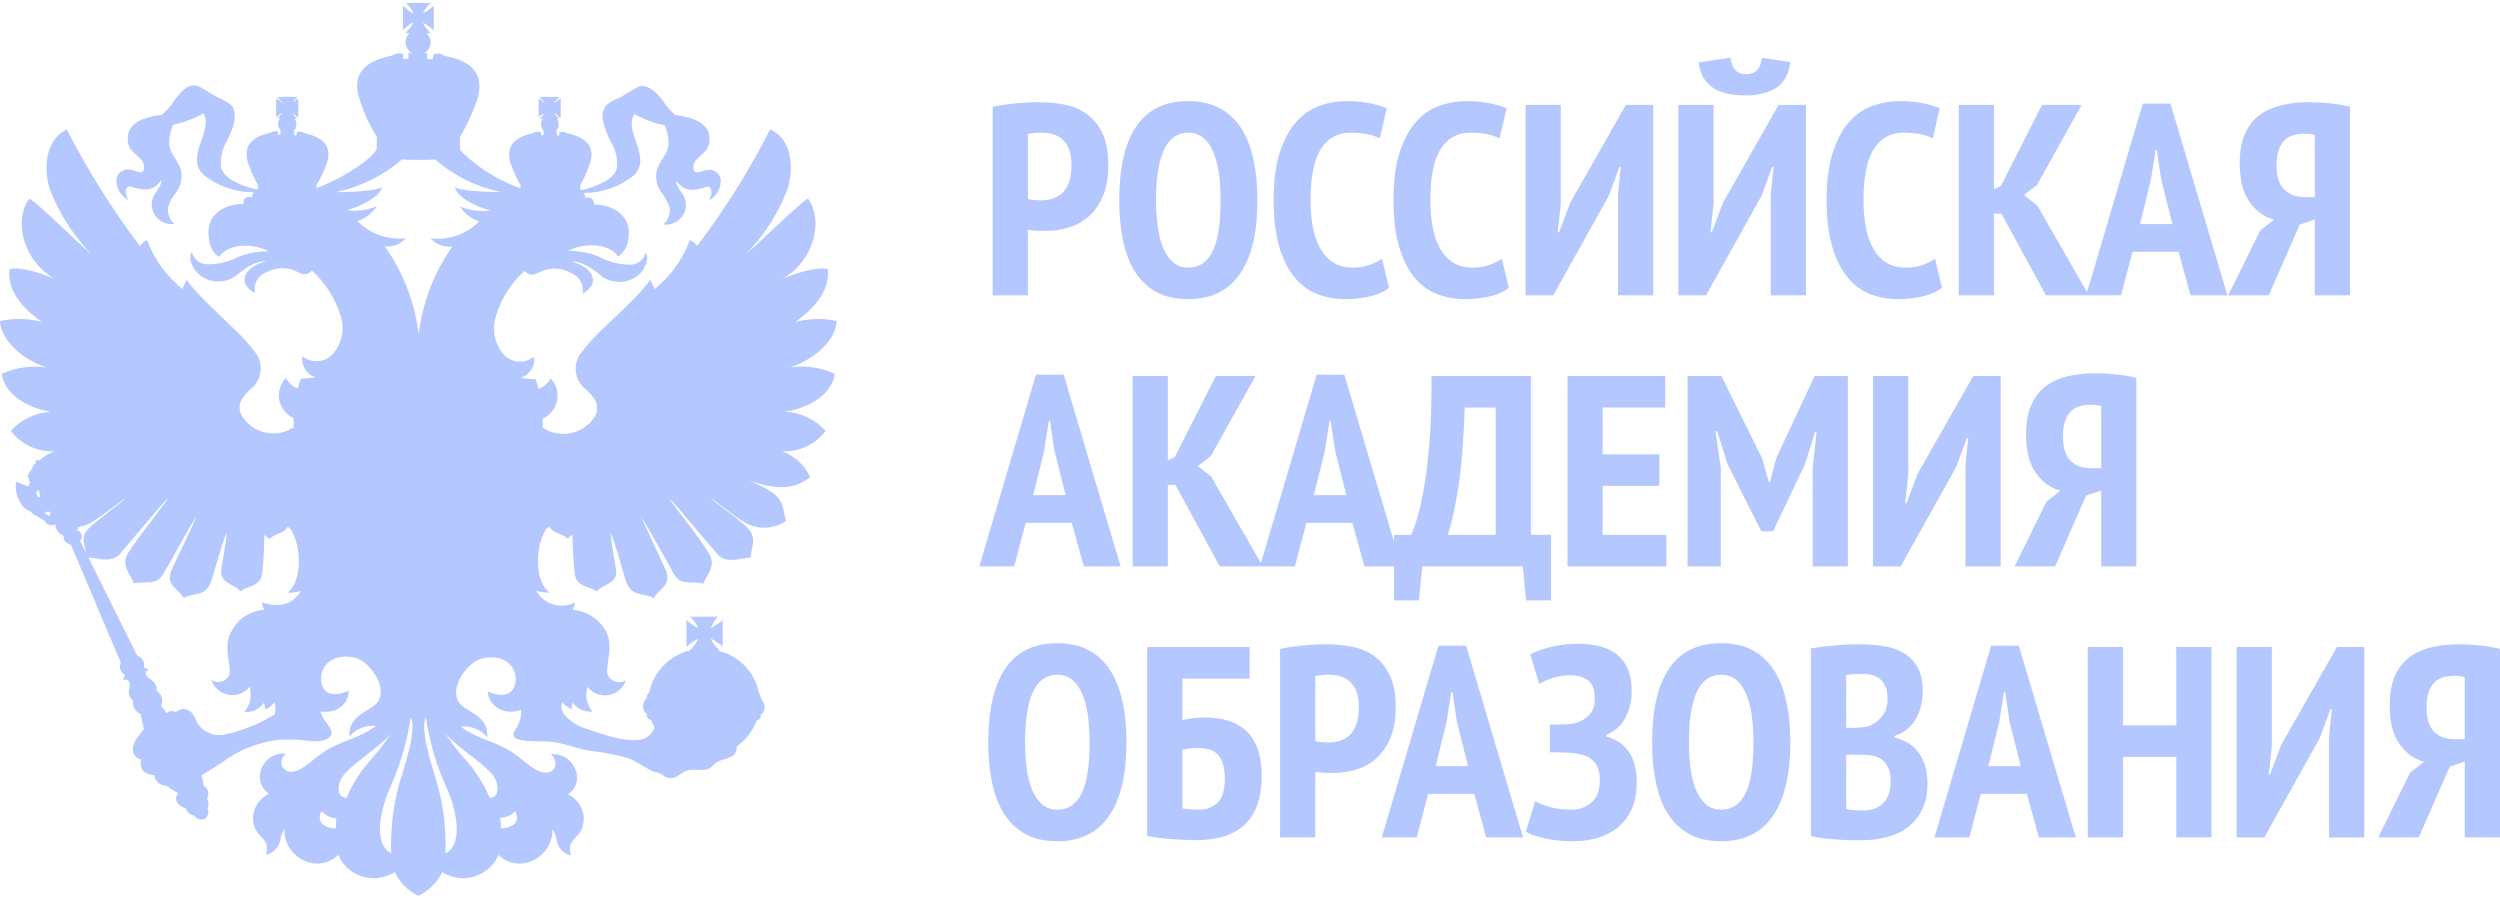 <svg width="168" height="61" viewBox="0 0 168 61" fill="none" xmlns="http://www.w3.org/2000/svg">
<path fill-rule="evenodd" clip-rule="evenodd" d="M66.71 7.179C67.16 7.081 67.655 7.005 68.193 6.95C68.731 6.896 69.269 6.868 69.807 6.868C70.382 6.868 70.948 6.92 71.505 7.023C72.062 7.127 72.559 7.331 72.997 7.636C73.435 7.941 73.792 8.37 74.067 8.925C74.342 9.479 74.48 10.201 74.48 11.091C74.48 11.895 74.364 12.578 74.133 13.138C73.901 13.699 73.592 14.156 73.204 14.509C72.816 14.863 72.369 15.119 71.862 15.277C71.355 15.435 70.833 15.515 70.295 15.515C70.245 15.515 70.163 15.515 70.051 15.515C69.938 15.515 69.819 15.512 69.694 15.505C69.569 15.499 69.447 15.49 69.328 15.478C69.209 15.466 69.125 15.454 69.075 15.441V19.847H66.71V7.179L66.71 7.179ZM56.103 25.124C55.169 24.693 54.124 24.542 53.102 24.69C54.928 24.072 56.169 22.756 56.234 21.576C55.314 21.371 54.355 21.393 53.445 21.64C54.329 20.992 55.782 19.819 55.636 18.084C54.782 17.885 53.212 18.468 52.548 18.753C54.65 17.601 55.402 14.884 54.292 13.341C53.635 13.718 50.642 16.705 50.146 17.053C51.314 15.859 52.229 14.453 52.84 12.915C53.343 11.642 53.372 9.431 51.759 8.691C50.364 11.434 48.722 14.051 46.853 16.513C46.693 16.37 46.562 16.179 46.35 16.15C45.877 17.424 45.066 18.552 43.999 19.421C43.907 19.21 43.805 19.003 43.692 18.802C42.678 20.282 40.042 22.308 39.188 23.552C39.01 23.735 38.873 23.953 38.788 24.191C38.702 24.429 38.669 24.682 38.691 24.933C38.714 25.184 38.79 25.428 38.916 25.649C39.042 25.869 39.214 26.061 39.422 26.212C39.787 26.574 40.502 27.221 39.889 28.11C39.52 28.636 38.953 28.997 38.311 29.116C37.67 29.235 37.005 29.101 36.465 28.743C36.465 28.53 36.465 28.331 36.465 28.139C36.715 28.023 36.933 27.852 37.103 27.639C37.272 27.426 37.387 27.177 37.439 26.912C37.491 26.648 37.478 26.375 37.401 26.116C37.325 25.857 37.187 25.619 36.998 25.423C36.834 25.751 36.547 26.006 36.195 26.134C36.148 25.94 36.087 25.75 36.013 25.565L35.969 25.479H35.874C35.874 25.479 35.516 25.479 34.99 25.394C35.289 25.299 35.543 25.104 35.706 24.843C35.869 24.582 35.931 24.273 35.881 23.972C35.585 24.213 35.204 24.331 34.819 24.299C34.435 24.267 34.079 24.088 33.83 23.801C33.537 23.453 33.337 23.04 33.248 22.598C33.159 22.156 33.183 21.7 33.319 21.27C33.66 20.093 34.33 19.033 35.253 18.205C35.323 18.292 35.413 18.36 35.516 18.405C35.619 18.45 35.732 18.469 35.844 18.461C36.042 18.397 36.37 18.233 36.611 18.141C36.912 18.055 37.229 18.03 37.54 18.068C37.851 18.106 38.151 18.206 38.422 18.361C38.684 18.478 38.898 18.676 39.03 18.925C39.163 19.174 39.205 19.459 39.152 19.734C40.356 19.073 39.94 17.97 38.356 17.565C39.436 17.565 40.327 18.525 40.546 18.646C40.835 18.823 41.166 18.925 41.507 18.942C41.849 18.959 42.188 18.892 42.495 18.745C43.452 18.297 43.642 17.202 43.386 16.982C43.336 17.198 43.216 17.393 43.044 17.538C42.872 17.683 42.656 17.769 42.429 17.785C41.63 17.795 40.843 17.593 40.152 17.202C39.523 16.968 38.854 16.852 38.181 16.861C39.261 16.278 40.94 16.342 41.539 17.238C41.727 17.11 41.885 16.944 42.002 16.751C42.119 16.559 42.193 16.344 42.218 16.122C42.524 14.557 41.269 13.747 39.925 13.747C39.925 13.37 39.684 13.185 39.327 13.313C39.334 13.249 39.325 13.184 39.303 13.124C39.28 13.063 39.243 13.009 39.196 12.964H39.298C40.515 12.955 41.691 12.53 42.619 11.763C43.831 10.497 41.889 8.918 42.619 7.66C43.259 8.02 43.955 8.279 44.678 8.428C44.784 8.673 44.855 8.932 44.89 9.196C45.182 10.618 43.765 10.831 44.16 12.324C44.32 13 44.839 13.235 45.014 14.038C45.022 14.234 44.987 14.429 44.911 14.61C44.836 14.792 44.721 14.955 44.576 15.091C44.811 15.118 45.05 15.085 45.268 14.995C45.487 14.905 45.677 14.76 45.82 14.576C45.963 14.392 46.055 14.175 46.085 13.945C46.115 13.716 46.083 13.483 45.992 13.27C45.839 12.908 45.43 12.559 45.43 12.133C45.992 12.886 46.503 12.858 47.452 12.573C47.868 12.445 47.905 13.014 47.642 13.469C47.868 13.344 48.059 13.166 48.198 12.951C48.337 12.737 48.419 12.492 48.438 12.239C48.45 12.117 48.431 11.993 48.383 11.879C48.335 11.766 48.259 11.665 48.162 11.587C48.064 11.508 47.949 11.454 47.825 11.429C47.702 11.404 47.574 11.409 47.452 11.443C47.182 11.443 46.627 11.834 46.598 11.315C46.481 10.419 47.934 10.447 47.642 9.004C47.489 8.293 46.656 7.887 45.371 7.731C45.144 7.523 44.933 7.297 44.744 7.056C44.014 5.911 43.283 5.633 42.868 5.847C42.451 6.06 42.079 6.316 41.663 6.558C41.323 6.672 41.008 6.849 40.736 7.077C40.173 7.752 40.736 8.805 40.999 9.452C41.371 10.009 41.531 10.676 41.451 11.336C41.225 12.104 39.918 12.595 39.13 12.758H38.991V12.46C39.218 12.044 39.415 11.614 39.582 11.172C40.115 9.786 39.32 9.224 38.122 8.954C38.05 8.904 37.966 8.873 37.879 8.862C37.791 8.85 37.702 8.86 37.619 8.89H37.582V9.125L37.422 9.082V8.798H37.348C37.413 8.751 37.465 8.69 37.499 8.619C37.533 8.548 37.549 8.47 37.546 8.392C37.546 8.251 37.502 8.112 37.422 7.994H37.575L37.509 7.93C37.462 7.845 37.397 7.77 37.319 7.71C37.288 7.676 37.268 7.634 37.261 7.589C37.295 7.628 37.337 7.659 37.385 7.681C37.455 7.736 37.519 7.798 37.575 7.866L37.677 7.93V6.6L37.575 6.679C37.575 6.679 37.451 6.771 37.385 6.835C37.319 6.899 37.29 6.899 37.261 6.935C37.232 6.97 37.261 6.871 37.319 6.807C37.401 6.756 37.466 6.685 37.509 6.6L37.575 6.508H36.253L36.319 6.6C36.393 6.666 36.464 6.734 36.531 6.807C36.555 6.854 36.587 6.897 36.626 6.935C36.626 6.935 36.531 6.935 36.494 6.835C36.458 6.736 36.319 6.714 36.253 6.679L36.195 6.6V7.887L36.253 7.823C36.33 7.763 36.414 7.711 36.502 7.667C36.502 7.667 36.604 7.603 36.633 7.575C36.662 7.546 36.567 7.667 36.538 7.695C36.477 7.777 36.406 7.851 36.326 7.916L36.261 7.98H36.502C36.448 8.031 36.407 8.094 36.382 8.163C36.357 8.232 36.348 8.305 36.356 8.378C36.355 8.454 36.37 8.529 36.4 8.599C36.43 8.668 36.474 8.731 36.531 8.783V9.068L36.356 9.111V8.876H36.319C36.24 8.846 36.154 8.836 36.07 8.847C35.985 8.859 35.906 8.89 35.837 8.94C34.64 9.21 33.852 9.772 34.377 11.158C34.538 11.604 34.738 12.034 34.976 12.445V12.652C33.503 12.132 32.165 11.305 31.056 10.227L30.91 10.042V9.21C31.338 8.482 31.7 7.718 31.99 6.927C32.72 4.929 31.632 4.083 29.866 3.756C29.764 3.678 29.643 3.627 29.515 3.61C29.386 3.592 29.255 3.609 29.136 3.657L29.077 3.977H28.705V3.571C28.642 3.585 28.578 3.585 28.515 3.571C28.644 3.499 28.752 3.396 28.827 3.271C28.903 3.147 28.944 3.005 28.946 2.86C28.948 2.741 28.921 2.623 28.867 2.515C28.814 2.408 28.736 2.314 28.639 2.241H28.946C28.72 2.044 28.54 1.802 28.42 1.53C28.698 1.652 28.947 1.829 29.15 2.05V0.393C28.989 0.514 28.646 0.834 28.42 0.862C28.554 0.609 28.738 0.385 28.96 0.201H27.281C27.413 0.357 27.741 0.677 27.77 0.862C27.573 0.862 27.252 0.514 27.077 0.393V2.028C27.267 1.82 27.492 1.645 27.741 1.509C27.741 1.722 27.383 2.057 27.252 2.22H27.544C27.45 2.295 27.375 2.389 27.325 2.497C27.274 2.604 27.249 2.721 27.252 2.839C27.251 2.983 27.29 3.125 27.364 3.251C27.439 3.376 27.546 3.479 27.675 3.55C27.601 3.562 27.524 3.562 27.449 3.55V3.955H27.084V3.635C26.964 3.587 26.834 3.571 26.705 3.589C26.577 3.606 26.456 3.657 26.354 3.735C24.595 4.083 23.478 4.908 24.237 6.906C24.503 7.706 24.865 8.472 25.317 9.189V10.049C25.28 10.104 25.238 10.156 25.193 10.205C24.631 10.98 22.463 12.253 21.273 12.63V12.424C21.52 12.021 21.73 11.597 21.901 11.158C22.434 9.772 21.638 9.21 20.441 8.94C20.371 8.89 20.29 8.859 20.205 8.847C20.119 8.836 20.032 8.846 19.952 8.876L19.915 9.11L19.755 9.068V8.783C19.858 8.673 19.916 8.528 19.915 8.378C19.923 8.306 19.916 8.234 19.893 8.165C19.87 8.097 19.833 8.033 19.784 7.98H19.981L19.915 7.916C19.841 7.852 19.777 7.778 19.725 7.695C19.725 7.695 19.645 7.603 19.609 7.574C19.572 7.546 19.725 7.638 19.755 7.667C19.834 7.724 19.91 7.785 19.981 7.852L20.047 7.916V6.6L19.981 6.679C19.915 6.679 19.849 6.771 19.755 6.835C19.66 6.899 19.645 6.899 19.609 6.934C19.648 6.907 19.683 6.874 19.711 6.835C19.769 6.751 19.835 6.673 19.908 6.6L19.974 6.508H18.652L18.718 6.6C18.769 6.675 18.828 6.744 18.893 6.807C18.959 6.871 18.988 6.899 18.988 6.934C18.988 6.97 18.93 6.934 18.864 6.835C18.798 6.736 18.681 6.714 18.652 6.679L18.557 6.6V7.887L18.652 7.823C18.713 7.752 18.784 7.689 18.864 7.638C18.912 7.617 18.954 7.585 18.988 7.546C18.984 7.572 18.973 7.597 18.957 7.619C18.94 7.64 18.918 7.656 18.893 7.667C18.828 7.766 18.747 7.823 18.718 7.887L18.652 7.951H18.828C18.732 8.063 18.68 8.204 18.681 8.35C18.678 8.429 18.697 8.508 18.734 8.579C18.771 8.65 18.826 8.71 18.893 8.755H18.828L18.864 9.039L18.681 9.082V8.847C18.601 8.817 18.514 8.807 18.428 8.818C18.343 8.829 18.262 8.861 18.192 8.911C17.002 9.182 16.206 9.743 16.732 11.13C16.893 11.575 17.093 12.006 17.331 12.417V12.716H17.199C16.411 12.559 15.09 12.068 14.863 11.293C14.781 10.651 14.922 10 15.265 9.445C15.572 8.797 16.09 7.745 15.542 7.07C15.262 6.841 14.944 6.66 14.601 6.536C14.184 6.316 13.922 6.095 13.396 5.825C12.87 5.555 12.25 5.889 11.52 7.034C11.334 7.279 11.124 7.505 10.892 7.71C9.614 7.866 8.797 8.257 8.622 8.982C8.322 10.405 9.775 10.405 9.68 11.293C9.68 11.812 9.089 11.45 8.826 11.421C8.704 11.384 8.574 11.377 8.448 11.401C8.323 11.425 8.205 11.479 8.106 11.557C8.007 11.636 7.929 11.738 7.88 11.853C7.832 11.969 7.813 12.094 7.826 12.218C7.846 12.47 7.929 12.714 8.068 12.928C8.207 13.143 8.397 13.321 8.622 13.448C8.359 12.993 8.388 12.424 8.826 12.552C9.746 12.836 10.286 12.865 10.855 12.09C10.855 12.516 10.476 12.865 10.301 13.227C10.207 13.441 10.173 13.674 10.203 13.904C10.232 14.134 10.323 14.353 10.467 14.538C10.61 14.723 10.802 14.867 11.021 14.957C11.241 15.046 11.481 15.078 11.717 15.048C11.565 14.918 11.447 14.755 11.373 14.572C11.299 14.389 11.272 14.191 11.293 13.995C11.454 13.192 11.973 12.957 12.148 12.282C12.505 10.789 11.089 10.554 11.418 9.153C11.454 8.891 11.52 8.633 11.615 8.385C12.342 8.24 13.04 7.981 13.681 7.617C14.345 8.854 12.432 10.461 13.644 11.72C14.577 12.485 15.754 12.909 16.973 12.922H17.075C17.025 12.964 16.985 13.018 16.962 13.079C16.937 13.14 16.929 13.205 16.937 13.27C16.586 13.142 16.309 13.327 16.36 13.704C14.973 13.704 13.746 14.515 14.053 16.079C14.063 16.313 14.129 16.542 14.244 16.748C14.359 16.953 14.521 17.131 14.717 17.266C15.294 16.37 16.973 16.306 18.068 16.89C17.392 16.88 16.721 16.995 16.09 17.231C15.409 17.596 14.64 17.777 13.863 17.757C13.634 17.742 13.417 17.655 13.242 17.511C13.067 17.366 12.945 17.171 12.892 16.953C12.637 17.174 12.826 18.269 13.79 18.717C14.096 18.863 14.434 18.931 14.774 18.913C15.114 18.896 15.444 18.794 15.732 18.617C15.958 18.497 16.842 17.537 17.922 17.537C16.353 17.942 15.915 19.044 17.141 19.705C17.075 19.435 17.107 19.152 17.231 18.902C17.354 18.652 17.562 18.451 17.82 18.333C18.09 18.178 18.391 18.078 18.702 18.041C19.013 18.002 19.329 18.027 19.631 18.113C19.871 18.205 20.193 18.369 20.36 18.433C20.473 18.441 20.586 18.422 20.689 18.378C20.793 18.333 20.883 18.264 20.952 18.177C21.87 19.009 22.541 20.068 22.894 21.241C23.034 21.672 23.06 22.129 22.969 22.572C22.878 23.015 22.674 23.428 22.375 23.773C22.126 24.057 21.772 24.235 21.389 24.267C21.007 24.299 20.627 24.182 20.331 23.943C20.281 24.245 20.343 24.554 20.507 24.815C20.67 25.076 20.924 25.271 21.222 25.366L20.317 25.451H20.222L20.185 25.536C20.111 25.721 20.05 25.912 20.003 26.105C19.657 25.974 19.375 25.72 19.214 25.394C19.025 25.59 18.886 25.826 18.809 26.083C18.731 26.341 18.717 26.613 18.767 26.877C18.818 27.141 18.932 27.389 19.099 27.602C19.267 27.816 19.484 27.987 19.733 28.103C19.733 28.302 19.733 28.508 19.733 28.722C19.196 29.073 18.538 29.203 17.903 29.083C17.269 28.963 16.708 28.603 16.345 28.082C15.717 27.193 16.44 26.546 16.798 26.183C17 26.033 17.169 25.844 17.292 25.628C17.416 25.411 17.492 25.172 17.516 24.926C17.54 24.679 17.511 24.431 17.432 24.195C17.352 23.96 17.223 23.744 17.053 23.559C16.199 22.315 13.571 20.288 12.556 18.809C12.434 19.003 12.336 19.211 12.264 19.428C11.189 18.562 10.37 17.433 9.892 16.157C9.695 16.157 9.556 16.378 9.395 16.52C7.53 14.056 5.888 11.439 4.49 8.698C2.92 9.445 2.92 11.642 3.424 12.915C4.045 14.446 4.957 15.85 6.11 17.053C5.628 16.705 2.635 13.711 1.971 13.341C0.854 14.884 1.613 17.608 3.709 18.753C3.066 18.468 1.46 17.885 0.628 18.084C0.467 19.819 1.905 20.992 2.818 21.64C1.899 21.389 0.93 21.366 0 21.576C0.066 22.756 1.321 24.072 3.095 24.69C2.083 24.545 1.049 24.696 0.124 25.124C0.256 26.354 1.679 27.406 3.387 27.662C2.364 27.74 1.411 28.201 0.73 28.949C1.062 29.397 1.502 29.757 2.012 29.997C2.521 30.238 3.084 30.352 3.65 30.329C3.27 30.469 2.925 30.684 2.635 30.962C2.59 30.921 2.53 30.898 2.468 30.898C2.436 30.916 2.411 30.944 2.399 30.978C2.387 31.012 2.388 31.049 2.402 31.082V31.132C2.344 31.166 2.294 31.212 2.255 31.266C2.216 31.32 2.189 31.381 2.175 31.445C2.042 31.627 1.929 31.822 1.84 32.028C1.874 32.045 1.906 32.067 1.935 32.092C1.922 32.214 1.955 32.335 2.03 32.434C1.971 32.51 1.929 32.597 1.906 32.69L1.081 32.37C1.036 32.671 1.057 32.978 1.143 33.271C1.229 33.564 1.376 33.836 1.577 34.069C1.876 34.403 2.212 34.353 2.11 34.467L3 34.993C3.028 35.059 3.07 35.118 3.123 35.167C3.176 35.216 3.24 35.254 3.309 35.276C3.378 35.299 3.452 35.307 3.524 35.3C3.597 35.293 3.667 35.271 3.73 35.235V35.299C3.741 35.459 3.8 35.612 3.9 35.738C4 35.865 4.137 35.96 4.293 36.01C4.234 36.295 4.358 36.48 4.767 36.608L8.118 44.529C8.047 44.676 8.038 44.845 8.092 44.999C8.147 45.153 8.261 45.28 8.41 45.354C8.326 45.465 8.282 45.6 8.286 45.738C8.41 45.645 8.607 45.61 8.702 45.88C8.797 46.15 8.41 46.676 8.95 47.089C8.916 47.273 8.949 47.462 9.042 47.625C9.135 47.788 9.283 47.916 9.461 47.985C9.461 48.169 9.637 48.788 9.666 49.002C9.432 49.336 8.877 49.841 8.936 50.424C8.937 50.571 8.992 50.713 9.091 50.826C9.19 50.938 9.326 51.012 9.476 51.035C9.352 51.746 9.753 52.059 10.367 52.095C10.388 52.292 10.485 52.474 10.638 52.606C10.79 52.737 10.988 52.809 11.191 52.806C11.437 52.994 11.701 53.158 11.98 53.296C11.659 53.666 11.885 54.157 12.476 54.313C12.516 54.438 12.59 54.55 12.69 54.636C12.791 54.723 12.914 54.781 13.046 54.804C13.12 54.92 13.235 55.006 13.369 55.046C13.503 55.087 13.647 55.079 13.776 55.024C13.882 54.941 13.956 54.826 13.986 54.697C14.017 54.568 14.002 54.433 13.944 54.313C13.991 54.21 14.012 54.098 14.006 53.986C13.999 53.873 13.966 53.764 13.907 53.666C13.996 53.516 14.02 53.338 13.975 53.17C13.93 53.003 13.819 52.859 13.666 52.77C13.673 52.541 13.628 52.313 13.535 52.102L14.798 51.327C15.922 50.45 17.274 49.893 18.704 49.72C19.19 49.687 19.678 49.687 20.164 49.72C20.762 49.784 21.58 49.955 22.062 49.592C22.136 49.554 22.197 49.495 22.236 49.422C22.275 49.35 22.291 49.268 22.281 49.187C22.215 48.824 21.806 48.475 21.682 48.177C21.646 48.077 21.58 47.935 21.522 47.807C21.872 47.872 22.235 47.837 22.566 47.707C22.825 47.601 23.045 47.422 23.198 47.192C23.352 46.963 23.431 46.694 23.427 46.42C22.93 46.655 21.719 46.968 21.587 45.773C21.456 44.721 22.412 43.825 23.902 44.216C24.916 44.472 26.398 46.577 25.04 47.487C24.383 47.928 23.369 48.347 23.493 49.499C23.699 49.241 23.972 49.039 24.283 48.915C24.594 48.79 24.933 48.746 25.267 48.788C24.15 49.585 23.303 49.677 22.135 50.296C21.12 50.872 20.368 51.832 19.572 51.867C18.959 51.867 18.623 51.156 19.215 50.637C18.877 50.605 18.538 50.679 18.247 50.849C17.957 51.02 17.73 51.277 17.601 51.583C17.455 51.883 17.422 52.225 17.507 52.547C17.592 52.869 17.791 53.152 18.069 53.346C17.673 53.533 17.357 53.848 17.175 54.238C16.992 54.627 16.955 55.066 17.068 55.48C17.317 56.347 18.2 56.347 17.864 57.449C18.096 57.393 18.308 57.277 18.478 57.113C18.648 56.949 18.769 56.743 18.828 56.518C18.854 56.221 18.954 55.935 19.12 55.685C19.092 56.118 19.195 56.549 19.417 56.925C19.639 57.3 19.97 57.604 20.368 57.797C20.747 57.999 21.184 58.074 21.611 58.011C22.038 57.948 22.432 57.751 22.733 57.449C22.93 57.92 23.268 58.321 23.703 58.602C24.138 58.882 24.65 59.028 25.172 59.02C25.654 58.998 26.122 58.853 26.529 58.601C26.849 59.296 27.406 59.862 28.106 60.201C28.816 59.863 29.386 59.298 29.72 58.601C30.122 58.854 30.585 58.998 31.063 59.02C31.584 59.023 32.093 58.875 32.527 58.596C32.962 58.316 33.3 57.917 33.501 57.449C33.803 57.751 34.197 57.948 34.624 58.011C35.051 58.074 35.487 57.999 35.867 57.797C36.258 57.605 36.584 57.307 36.805 56.938C37.026 56.57 37.134 56.148 37.115 55.721C37.289 55.968 37.395 56.255 37.422 56.553C37.472 56.78 37.589 56.988 37.757 57.153C37.925 57.318 38.138 57.433 38.371 57.485C38.035 56.382 38.94 56.382 39.159 55.515C39.276 55.103 39.241 54.665 39.061 54.276C38.881 53.886 38.567 53.57 38.174 53.382C38.457 53.192 38.659 52.908 38.742 52.584C38.826 52.259 38.785 51.916 38.626 51.618C38.497 51.314 38.27 51.059 37.979 50.891C37.688 50.723 37.349 50.651 37.013 50.687C37.611 51.235 37.29 51.946 36.662 51.917C35.867 51.917 35.115 50.922 34.093 50.346C32.932 49.727 32.078 49.634 30.968 48.838C31.301 48.794 31.639 48.837 31.95 48.962C32.26 49.087 32.531 49.289 32.735 49.549C32.866 48.397 31.852 47.978 31.187 47.537C29.851 46.627 31.319 44.522 32.355 44.266C33.815 43.875 34.786 44.771 34.64 45.823C34.48 47.018 33.304 46.705 32.771 46.47C32.788 46.734 32.88 46.989 33.038 47.206C33.195 47.422 33.411 47.59 33.662 47.693C33.877 47.781 34.108 47.826 34.341 47.826C34.574 47.826 34.805 47.781 35.02 47.693C35.02 47.807 35.02 47.935 35.02 47.971C34.918 48.994 34.355 49.087 34.553 49.506C34.749 49.926 36.633 49.762 37.115 49.855C37.969 49.969 38.699 50.282 39.524 50.438C40.446 50.531 41.357 50.704 42.247 50.957C42.78 51.178 43.379 51.597 43.897 51.853C44.678 51.981 44.554 52.294 45.058 52.294C45.561 52.294 45.686 51.917 46.262 51.761C46.664 51.661 47.116 51.818 47.518 51.697C47.81 51.633 47.941 51.334 48.248 51.178C48.555 51.021 49.022 50.985 49.328 50.715C49.4 50.635 49.452 50.541 49.481 50.439C49.51 50.337 49.515 50.229 49.496 50.125V50.168C50.118 49.736 50.587 49.127 50.84 48.425C50.919 48.41 50.99 48.368 51.042 48.307C51.093 48.246 51.123 48.17 51.124 48.091V48.035C51.204 47.975 51.269 47.899 51.315 47.811C51.36 47.724 51.385 47.627 51.387 47.53C51.388 47.42 51.365 47.311 51.319 47.211C51.274 47.111 51.208 47.021 51.124 46.946V46.883C51.116 46.773 51.072 46.669 51 46.584C50.881 45.906 50.562 45.277 50.082 44.772C49.603 44.267 48.983 43.909 48.299 43.74V43.676C48.299 43.612 48.299 43.576 48.219 43.576C48.013 43.395 47.86 43.164 47.773 42.908C48.058 43.059 48.323 43.243 48.562 43.455V41.663C48.323 41.876 48.058 42.06 47.773 42.211C47.864 41.922 48.024 41.659 48.24 41.443H46.357C46.606 41.651 46.798 41.914 46.919 42.211C46.633 42.063 46.368 41.879 46.131 41.663V43.469C46.368 43.254 46.633 43.07 46.919 42.922C46.798 43.218 46.606 43.482 46.357 43.69H46.423C45.726 43.853 45.092 44.208 44.596 44.712C44.1 45.216 43.764 45.849 43.627 46.534C43.58 46.57 43.541 46.615 43.513 46.666C43.485 46.718 43.469 46.775 43.467 46.833V46.897C43.385 46.972 43.321 47.063 43.277 47.163C43.233 47.263 43.211 47.371 43.211 47.48C43.213 47.577 43.237 47.673 43.281 47.76C43.325 47.847 43.389 47.924 43.467 47.985V48.042C43.462 48.123 43.49 48.203 43.544 48.265C43.599 48.328 43.675 48.367 43.758 48.376C43.825 48.548 43.9 48.716 43.985 48.881C43.916 49.082 43.796 49.263 43.637 49.407C43.478 49.551 43.283 49.654 43.072 49.706C41.919 49.869 40.648 49.393 39.488 48.994C38.897 48.838 38.367 48.517 37.962 48.07C37.859 47.948 37.787 47.803 37.753 47.649C37.719 47.494 37.723 47.334 37.765 47.181C37.944 47.38 38.16 47.543 38.4 47.665C38.412 47.51 38.441 47.358 38.488 47.21C38.634 47.417 38.834 47.583 39.067 47.69C39.3 47.797 39.559 47.843 39.816 47.821C39.626 47.591 39.496 47.32 39.437 47.03C39.379 46.74 39.394 46.44 39.48 46.157C39.643 46.369 39.862 46.532 40.114 46.629C40.366 46.726 40.641 46.752 40.907 46.706C41.174 46.659 41.422 46.542 41.624 46.366C41.826 46.19 41.974 45.962 42.05 45.709C41.949 45.776 41.833 45.819 41.712 45.837C41.591 45.853 41.467 45.843 41.35 45.807C41.234 45.771 41.127 45.709 41.038 45.627C40.95 45.545 40.882 45.444 40.838 45.333C40.641 44.778 41.291 43.441 40.707 42.41C40.491 42.007 40.172 41.664 39.781 41.415C39.389 41.166 38.939 41.019 38.473 40.988C38.564 40.839 38.616 40.67 38.627 40.497C38.171 40.721 37.645 40.762 37.159 40.612C36.673 40.462 36.267 40.132 36.028 39.694C36.314 39.788 36.616 39.832 36.918 39.822C35.903 39.018 35.962 36.743 36.692 35.555C36.794 35.491 36.823 35.427 36.918 35.399C37.144 35.84 37.809 35.84 38.145 36.202C38.276 36.074 38.342 36.046 38.473 35.932C38.478 36.823 38.529 37.713 38.627 38.599C38.758 39.466 39.612 39.374 40.086 39.751C40.605 39.196 41.546 39.224 41.393 38.272C41.24 37.319 41.072 36.451 41.035 35.804C41.327 36.387 41.89 38.57 42.116 39.196C42.488 40.127 43.408 39.843 43.926 40.206C44.262 39.559 45.117 39.374 44.781 38.4C44.679 38.144 43.321 35.271 43.072 34.716C43.569 35.427 44.927 37.959 45.343 38.663C45.759 39.367 46.664 39.039 47.277 39.224C47.394 38.698 48.219 38.08 47.62 37.155C46.891 35.932 45.087 33.792 44.992 33.493C45.343 33.82 48.102 37.155 48.314 37.347C48.956 37.895 49.891 37.468 50.446 37.468C50.446 36.857 50.942 36.167 50.219 35.456C49.496 34.745 48.029 33.792 47.723 33.429C48.73 34.14 49.913 35.193 50.643 35.363C51.012 35.469 51.401 35.492 51.781 35.429C52.16 35.366 52.52 35.22 52.833 35.001C52.446 33.884 52.964 33.372 50.3 32.285C52.607 33.088 53.621 32.69 54.446 32.064C54.268 31.666 54.01 31.308 53.686 31.01C53.362 30.712 52.98 30.48 52.563 30.329C53.129 30.354 53.692 30.24 54.202 30C54.712 29.759 55.152 29.398 55.483 28.95C55.137 28.57 54.718 28.262 54.25 28.041C53.781 27.82 53.272 27.691 52.752 27.663C54.556 27.407 55.943 26.354 56.103 25.124L56.103 25.124ZM2.694 33.365C2.694 33.365 2.694 33.365 2.635 33.422C2.438 33.422 2.438 33.173 2.467 32.988C2.508 32.992 2.55 32.986 2.589 32.973C2.628 32.959 2.664 32.938 2.693 32.91V32.946L2.606 33.01C2.664 33.116 2.664 33.237 2.693 33.365H2.694ZM3.321 34.681L3 34.496C3.021 34.466 3.047 34.441 3.078 34.421C3.109 34.402 3.143 34.389 3.179 34.383C3.216 34.377 3.253 34.378 3.289 34.386C3.324 34.395 3.358 34.41 3.387 34.432C3.394 34.475 3.392 34.52 3.381 34.563C3.37 34.606 3.349 34.646 3.321 34.681L3.321 34.681ZM22.572 55.664C21.784 55.664 21.215 55.181 21.623 54.505C21.742 54.649 21.89 54.766 22.059 54.85C22.228 54.934 22.413 54.981 22.602 54.989C22.578 55.213 22.569 55.439 22.572 55.664V55.664ZM34.611 54.505C35.012 55.216 34.45 55.664 33.662 55.664C33.673 55.426 33.651 55.186 33.596 54.953C33.787 54.954 33.976 54.916 34.151 54.841C34.325 54.766 34.482 54.657 34.611 54.519V54.505V54.505ZM22.536 12.915C24.198 12.573 25.74 11.816 27.011 10.718C27.758 10.757 28.506 10.757 29.252 10.718C30.506 11.818 32.038 12.573 33.691 12.908C32.64 12.908 30.771 12.815 30.574 12.566C30.639 13.206 32.034 13.932 32.961 14.138C32.26 14.238 31.544 14.144 30.895 13.868C31.2 14.339 31.661 14.695 32.202 14.877C31.784 15.301 31.271 15.625 30.704 15.824C30.137 16.022 29.53 16.09 28.931 16.022C29.112 16.221 29.338 16.374 29.593 16.469C29.847 16.564 30.12 16.599 30.391 16.57C29.166 18.326 28.393 20.343 28.135 22.45C27.88 20.335 27.101 18.312 25.865 16.555C26.129 16.584 26.396 16.549 26.643 16.454C26.89 16.358 27.109 16.205 27.281 16.008C26.684 16.075 26.08 16.007 25.515 15.809C24.95 15.61 24.44 15.286 24.025 14.863C24.567 14.682 25.028 14.326 25.332 13.853C24.683 14.131 23.967 14.225 23.266 14.124C24.186 13.917 25.609 13.192 25.668 12.552C25.427 12.822 23.595 12.915 22.536 12.915ZM17.601 40.483C17.616 40.656 17.671 40.824 17.762 40.974C17.302 41.007 16.858 41.156 16.475 41.405C16.091 41.654 15.78 41.995 15.571 42.396C14.936 43.427 15.571 44.764 15.418 45.318C15.376 45.43 15.308 45.53 15.22 45.613C15.132 45.695 15.026 45.757 14.91 45.792C14.794 45.829 14.671 45.839 14.55 45.822C14.43 45.805 14.314 45.762 14.214 45.695C14.29 45.947 14.437 46.173 14.638 46.349C14.839 46.524 15.086 46.642 15.351 46.689C15.617 46.736 15.89 46.711 16.142 46.616C16.393 46.521 16.613 46.359 16.776 46.15C16.86 46.439 16.872 46.743 16.812 47.038C16.751 47.332 16.618 47.608 16.426 47.842C16.68 47.865 16.935 47.82 17.165 47.712C17.395 47.604 17.591 47.438 17.732 47.231C17.784 47.378 17.816 47.531 17.827 47.686C18.07 47.571 18.284 47.406 18.455 47.203C18.525 47.468 18.525 47.747 18.455 48.013C18.16 48.201 17.853 48.369 17.535 48.518C16.722 48.912 15.861 49.203 14.973 49.386C14.601 49.434 14.223 49.364 13.896 49.184C13.569 49.004 13.312 48.725 13.162 48.39C12.936 47.679 12.308 47.423 11.805 47.871C11.71 47.804 11.593 47.774 11.476 47.788C11.36 47.801 11.253 47.856 11.177 47.942C11.088 47.751 10.967 47.575 10.819 47.423C10.906 47.251 10.925 47.054 10.873 46.869C10.82 46.684 10.7 46.524 10.534 46.42C10.534 45.709 10.038 45.709 9.877 45.425C9.717 45.141 9.775 45.077 10.009 45.048C9.969 44.999 9.919 44.959 9.862 44.93C9.806 44.901 9.744 44.883 9.68 44.877C9.721 44.707 9.696 44.528 9.61 44.374C9.524 44.221 9.382 44.104 9.213 44.046L5.388 36.352C5.433 36.298 5.466 36.234 5.483 36.166C5.5 36.098 5.501 36.026 5.485 35.958C5.47 35.889 5.438 35.825 5.394 35.77C5.349 35.715 5.292 35.671 5.227 35.641V35.577C5.232 35.527 5.232 35.477 5.227 35.427L5.563 35.356C6.293 35.185 7.497 34.097 8.519 33.422C8.162 33.785 6.672 34.844 6.015 35.449C5.358 36.053 5.694 36.615 5.796 37.176L5.935 37.468C6.497 37.468 7.337 37.831 7.965 37.333C8.162 37.141 10.921 33.777 11.293 33.479C11.148 33.777 9.41 35.918 8.622 37.141C8.03 38.065 8.892 38.684 8.987 39.21C9.614 39.025 10.447 39.388 10.921 38.648C11.396 37.909 12.703 35.413 13.199 34.702C13.002 35.256 11.586 38.129 11.491 38.385C11.148 39.359 12.002 39.544 12.345 40.191C12.863 39.828 13.805 40.113 14.148 39.182C14.374 38.556 14.944 36.373 15.236 35.79C15.199 36.437 15.009 37.297 14.878 38.257C14.747 39.217 15.666 39.182 16.148 39.736C16.616 39.359 17.477 39.452 17.608 38.584C17.74 37.717 17.769 35.946 17.769 35.946C17.9 36.06 17.966 36.089 18.112 36.217C18.433 35.854 19.098 35.854 19.317 35.413C19.419 35.413 19.448 35.505 19.543 35.569C20.273 36.75 20.331 39.025 19.317 39.836C19.619 39.843 19.92 39.8 20.207 39.708C19.747 40.575 18.747 40.888 17.601 40.483L17.601 40.483ZM24.748 51.249C24.14 51.963 23.647 52.764 23.288 53.623C22.558 53.56 22.718 52.727 22.945 52.301C23.412 51.469 25.317 50.388 26.274 49.3C25.815 49.986 25.305 50.637 24.748 51.249H24.748ZM26.814 52.727C26.41 54.235 26.233 55.792 26.288 57.349C24.945 56.638 25.704 54.043 26.223 52.912C26.894 51.407 27.36 49.822 27.61 48.198C28.026 49.13 27.099 51.739 26.814 52.727ZM29.931 57.349C29.995 55.791 29.815 54.233 29.398 52.727C29.121 51.739 28.194 49.13 28.61 48.198C28.856 49.822 29.322 51.408 29.997 52.912C30.53 54.043 31.282 56.667 29.931 57.349ZM33.253 52.301C33.486 52.727 33.611 53.56 32.917 53.623C32.547 52.769 32.056 51.97 31.457 51.249C30.892 50.643 30.382 49.991 29.931 49.3C30.895 50.388 32.8 51.469 33.267 52.301H33.253H33.253ZM168 56.275H165.635V51.175L164.622 51.523L162.539 56.275H159.817L161.957 51.925L162.895 51.193C162.232 51.011 161.681 50.611 161.244 49.996C160.806 49.381 160.587 48.518 160.587 47.409C160.587 46.629 160.699 45.977 160.924 45.453C161.15 44.929 161.469 44.509 161.882 44.192C162.295 43.875 162.789 43.647 163.364 43.507C163.94 43.367 164.572 43.296 165.26 43.296C165.423 43.296 165.626 43.303 165.87 43.315C166.114 43.327 166.361 43.345 166.611 43.37C166.861 43.394 167.108 43.427 167.352 43.47C167.596 43.513 167.812 43.558 168 43.607V56.275L168 56.275ZM165.635 45.508C165.523 45.472 165.41 45.447 165.297 45.435C165.185 45.423 165.047 45.417 164.885 45.417C164.634 45.417 164.397 45.45 164.171 45.517C163.946 45.584 163.752 45.7 163.59 45.865C163.427 46.029 163.299 46.246 163.205 46.514C163.111 46.782 163.064 47.117 163.064 47.519C163.064 48.287 163.236 48.838 163.58 49.173C163.924 49.509 164.372 49.676 164.922 49.676H165.635V45.508V45.508ZM156.514 49.457L156.702 47.647H156.608L155.895 49.585L152.16 56.276H150.302V43.479H152.667V50.17L152.46 52.035H152.554L153.305 50.042L157.04 43.479H158.879V56.276H156.514V49.457V49.457ZM146.248 50.864H142.663V56.275H140.299V43.479H142.663V48.744H146.248V43.479H148.613V56.275H146.248V50.864ZM136.207 53.351H133.111L132.341 56.275H129.995L133.805 43.388H135.663L139.492 56.275H137.014L136.207 53.351H136.207ZM133.617 51.486H135.795L135.044 48.506L134.744 46.495H134.668L134.349 48.525L133.617 51.486H133.617ZM129.207 46.441C129.207 46.758 129.173 47.071 129.104 47.382C129.035 47.693 128.926 47.985 128.775 48.26C128.625 48.534 128.428 48.774 128.184 48.982C127.94 49.189 127.649 49.347 127.312 49.457V49.566C127.612 49.64 127.896 49.749 128.165 49.895C128.434 50.042 128.669 50.24 128.869 50.49C129.069 50.739 129.229 51.044 129.348 51.404C129.467 51.763 129.526 52.187 129.526 52.674C129.526 53.332 129.41 53.902 129.179 54.383C128.947 54.865 128.635 55.258 128.24 55.562C127.846 55.867 127.387 56.093 126.861 56.239C126.336 56.385 125.779 56.458 125.191 56.458C125.016 56.458 124.79 56.458 124.515 56.458C124.24 56.458 123.943 56.449 123.624 56.431C123.305 56.413 122.976 56.385 122.638 56.349C122.301 56.312 121.988 56.257 121.7 56.184V43.571C122.113 43.497 122.623 43.434 123.23 43.379C123.836 43.324 124.44 43.296 125.041 43.296C125.591 43.296 126.12 43.339 126.627 43.424C127.133 43.51 127.577 43.668 127.959 43.9C128.341 44.131 128.644 44.451 128.869 44.859C129.095 45.267 129.207 45.795 129.207 46.441L129.207 46.441ZM125.247 54.466C125.772 54.466 126.204 54.301 126.542 53.972C126.88 53.643 127.049 53.162 127.049 52.528C127.049 52.126 126.992 51.806 126.88 51.568C126.767 51.331 126.617 51.148 126.429 51.02C126.242 50.892 126.026 50.81 125.782 50.773C125.538 50.736 125.284 50.718 125.022 50.718H124.065V54.356C124.165 54.393 124.337 54.42 124.581 54.438C124.825 54.457 125.047 54.466 125.247 54.466H125.247ZM124.609 48.908C124.746 48.908 124.906 48.899 125.087 48.881C125.269 48.863 125.416 48.841 125.529 48.817C125.891 48.683 126.201 48.464 126.457 48.159C126.714 47.854 126.842 47.458 126.842 46.971C126.842 46.654 126.798 46.386 126.711 46.166C126.623 45.947 126.504 45.773 126.354 45.645C126.204 45.517 126.026 45.426 125.819 45.371C125.613 45.316 125.391 45.289 125.153 45.289C124.64 45.289 124.277 45.313 124.065 45.362V48.908H124.609V48.908ZM111.021 49.877C111.021 47.708 111.403 46.057 112.166 44.923C112.929 43.79 114.093 43.223 115.657 43.223C116.47 43.223 117.171 43.379 117.759 43.69C118.347 44 118.828 44.445 119.204 45.024C119.579 45.603 119.858 46.304 120.039 47.126C120.22 47.949 120.311 48.866 120.311 49.877C120.311 52.047 119.92 53.698 119.138 54.831C118.356 55.965 117.196 56.531 115.657 56.531C114.831 56.531 114.127 56.376 113.545 56.065C112.963 55.755 112.485 55.31 112.11 54.731C111.734 54.152 111.459 53.451 111.284 52.629C111.109 51.806 111.021 50.889 111.021 49.877ZM113.498 49.877C113.498 50.523 113.536 51.123 113.611 51.678C113.686 52.232 113.811 52.711 113.986 53.113C114.161 53.515 114.384 53.832 114.653 54.063C114.922 54.295 115.256 54.411 115.657 54.411C116.382 54.411 116.927 54.051 117.289 53.332C117.652 52.613 117.834 51.462 117.834 49.877C117.834 49.256 117.796 48.668 117.721 48.113C117.646 47.559 117.524 47.077 117.355 46.669C117.186 46.261 116.964 45.938 116.689 45.7C116.414 45.463 116.069 45.344 115.657 45.344C114.218 45.344 113.498 46.855 113.498 49.877H113.498ZM104.152 50.554V48.689H104.602C104.79 48.689 105.022 48.683 105.297 48.671C105.572 48.659 105.791 48.622 105.954 48.561C106.291 48.464 106.579 48.281 106.817 48.013C107.055 47.745 107.174 47.397 107.174 46.971C107.174 46.374 107.027 45.959 106.733 45.728C106.439 45.496 106.029 45.38 105.503 45.38C105.078 45.38 104.681 45.444 104.311 45.572C103.942 45.7 103.651 45.831 103.439 45.965L102.838 43.973C102.963 43.9 103.138 43.821 103.364 43.735C103.589 43.65 103.842 43.571 104.124 43.498C104.405 43.424 104.706 43.367 105.025 43.324C105.344 43.281 105.666 43.26 105.991 43.26C106.467 43.26 106.926 43.306 107.371 43.397C107.815 43.488 108.206 43.653 108.544 43.891C108.881 44.128 109.15 44.454 109.351 44.869C109.551 45.283 109.651 45.813 109.651 46.459C109.651 47.081 109.516 47.659 109.247 48.196C108.978 48.732 108.544 49.128 107.943 49.384V49.493C108.594 49.664 109.097 50.005 109.454 50.517C109.81 51.029 109.989 51.724 109.989 52.601C109.989 53.296 109.873 53.893 109.642 54.393C109.41 54.892 109.097 55.3 108.703 55.617C108.309 55.934 107.855 56.166 107.342 56.312C106.829 56.458 106.298 56.531 105.747 56.531C105.072 56.531 104.452 56.473 103.889 56.358C103.326 56.242 102.876 56.087 102.538 55.892L103.157 53.844C103.395 53.978 103.723 54.106 104.143 54.228C104.562 54.35 105.053 54.411 105.616 54.411C106.129 54.411 106.573 54.249 106.948 53.926C107.324 53.603 107.511 53.095 107.511 52.4C107.511 51.803 107.339 51.355 106.995 51.056C106.651 50.758 106.047 50.596 105.184 50.572C105.047 50.572 104.953 50.569 104.903 50.563C104.852 50.557 104.746 50.554 104.584 50.554H104.152H104.152ZM99.066 53.351H95.969L95.2 56.275H92.854L96.664 43.388H98.522L102.35 56.275H99.873L99.066 53.351H99.066ZM96.476 51.486H98.653L97.902 48.506L97.602 46.495H97.527L97.208 48.525L96.476 51.486H96.476ZM86.022 43.607C86.473 43.51 86.967 43.434 87.505 43.379C88.043 43.324 88.581 43.296 89.119 43.296C89.695 43.296 90.261 43.348 90.817 43.452C91.374 43.555 91.872 43.759 92.309 44.064C92.748 44.369 93.104 44.798 93.379 45.353C93.654 45.907 93.792 46.63 93.792 47.519C93.792 48.324 93.677 49.006 93.445 49.566C93.213 50.127 92.904 50.584 92.516 50.938C92.128 51.291 91.681 51.547 91.174 51.705C90.667 51.864 90.145 51.943 89.607 51.943C89.557 51.943 89.476 51.943 89.363 51.943C89.25 51.943 89.132 51.94 89.006 51.934C88.881 51.928 88.759 51.919 88.64 51.906C88.522 51.894 88.437 51.882 88.387 51.87V56.275H86.022V43.607L86.022 43.607ZM88.387 49.804C88.462 49.829 88.603 49.85 88.809 49.868C89.016 49.886 89.156 49.896 89.232 49.896C89.507 49.896 89.77 49.859 90.02 49.786C90.27 49.713 90.492 49.588 90.686 49.411C90.88 49.235 91.033 48.991 91.146 48.68C91.259 48.369 91.315 47.976 91.315 47.501C91.315 47.099 91.262 46.758 91.155 46.477C91.049 46.197 90.905 45.975 90.724 45.81C90.542 45.646 90.333 45.527 90.095 45.454C89.857 45.38 89.607 45.344 89.344 45.344C88.957 45.344 88.637 45.374 88.387 45.435V49.804L88.387 49.804ZM77.089 43.479H83.977V45.6H79.454V48.378C79.641 48.342 79.867 48.305 80.129 48.269C80.392 48.232 80.648 48.214 80.899 48.214C81.499 48.214 82.037 48.284 82.513 48.424C82.988 48.564 83.395 48.79 83.733 49.1C84.07 49.411 84.33 49.816 84.512 50.316C84.693 50.816 84.784 51.425 84.784 52.144C84.784 53.582 84.415 54.661 83.677 55.38C82.938 56.099 81.844 56.458 80.392 56.458C80.217 56.458 79.992 56.452 79.716 56.44C79.441 56.428 79.147 56.413 78.834 56.394C78.522 56.376 78.212 56.349 77.905 56.312C77.599 56.275 77.327 56.227 77.089 56.166V43.479L77.089 43.479ZM80.561 54.411C81.086 54.411 81.509 54.252 81.828 53.936C82.147 53.619 82.306 53.083 82.306 52.327C82.306 51.876 82.256 51.517 82.156 51.248C82.056 50.98 81.922 50.773 81.753 50.627C81.584 50.481 81.383 50.383 81.152 50.334C80.921 50.286 80.667 50.261 80.392 50.261C80.254 50.261 80.082 50.276 79.876 50.307C79.669 50.337 79.529 50.365 79.454 50.389V54.319C79.566 54.344 79.729 54.365 79.942 54.383C80.154 54.402 80.361 54.411 80.561 54.411L80.561 54.411ZM66.41 49.877C66.41 47.708 66.792 46.057 67.555 44.923C68.318 43.79 69.482 43.223 71.046 43.223C71.859 43.223 72.56 43.379 73.148 43.689C73.736 44 74.217 44.445 74.593 45.024C74.968 45.603 75.246 46.303 75.428 47.126C75.609 47.949 75.7 48.866 75.7 49.877C75.7 52.047 75.309 53.698 74.527 54.831C73.745 55.965 72.585 56.531 71.046 56.531C70.22 56.531 69.516 56.376 68.934 56.065C68.353 55.755 67.874 55.31 67.499 54.731C67.123 54.152 66.848 53.451 66.673 52.629C66.498 51.806 66.41 50.889 66.41 49.877ZM68.887 49.877C68.887 50.523 68.925 51.123 69 51.678C69.075 52.232 69.2 52.711 69.375 53.113C69.55 53.515 69.772 53.832 70.041 54.063C70.311 54.295 70.645 54.411 71.046 54.411C71.771 54.411 72.316 54.051 72.678 53.332C73.041 52.613 73.223 51.462 73.223 49.877C73.223 49.256 73.185 48.668 73.11 48.113C73.035 47.559 72.913 47.077 72.744 46.669C72.575 46.261 72.353 45.938 72.078 45.7C71.803 45.463 71.459 45.344 71.046 45.344C69.607 45.344 68.887 46.855 68.887 49.877H68.887ZM143.564 38.061H141.2V32.961L140.186 33.308L138.103 38.061H135.382L137.521 33.711L138.46 32.979C137.796 32.797 137.246 32.397 136.808 31.782C136.37 31.166 136.151 30.304 136.151 29.195C136.151 28.415 136.264 27.763 136.489 27.239C136.714 26.715 137.033 26.295 137.446 25.978C137.859 25.661 138.353 25.433 138.929 25.293C139.504 25.152 140.136 25.082 140.824 25.082C140.987 25.082 141.19 25.088 141.434 25.101C141.678 25.113 141.925 25.131 142.176 25.155C142.426 25.18 142.673 25.213 142.917 25.256C143.161 25.299 143.377 25.344 143.564 25.393V38.061L143.564 38.061ZM141.2 27.294C141.087 27.258 140.975 27.233 140.862 27.221C140.749 27.209 140.612 27.203 140.449 27.203C140.199 27.203 139.961 27.236 139.736 27.303C139.511 27.37 139.317 27.486 139.154 27.651C138.991 27.815 138.863 28.032 138.769 28.3C138.675 28.568 138.629 28.903 138.629 29.305C138.629 30.073 138.801 30.624 139.145 30.959C139.489 31.295 139.936 31.462 140.487 31.462H141.2V27.294V27.294ZM132.079 31.243L132.266 29.433H132.172L131.459 31.371L127.724 38.061H125.866V25.265H128.231V31.956L128.025 33.82H128.119L128.869 31.828L132.604 25.265H134.443V38.061H132.079V31.243V31.243ZM121.813 31.462L122.075 29.013H121.982L121.287 31.206L119.148 35.703H118.359L116.088 31.188L115.394 28.976H115.281L115.638 31.444V38.061H113.405V25.265H115.676L118.416 30.804L118.866 32.394H118.941L119.373 30.767L121.944 25.265H124.177V38.061H121.813V31.462L121.813 31.462ZM105.334 25.265H111.903V27.386H107.699V30.53H111.509V32.65H107.699V35.941H111.978V38.061H105.334V25.265L105.334 25.265ZM104.227 40.346H102.557L102.332 38.061H95.575L95.35 40.346H93.68V38.061H91.69L90.883 35.136H87.787L87.017 38.061H84.859H84.671H81.969L78.984 32.577H78.478V38.061H76.113V25.265H78.478V30.932L78.947 30.713L81.706 25.265H84.371L81.368 30.646L80.486 31.319L81.387 32.017L84.735 37.846L88.481 25.174H90.339L93.68 36.419V35.941H94.825C94.9 35.807 95.015 35.502 95.172 35.027C95.328 34.551 95.488 33.881 95.65 33.016C95.813 32.151 95.947 31.078 96.054 29.799C96.16 28.519 96.207 27.008 96.195 25.265H102.876V35.941H104.227V40.346H104.227ZM100.511 35.941V27.386H98.428C98.365 29.543 98.218 31.352 97.987 32.815C97.755 34.277 97.521 35.319 97.283 35.941H100.511ZM88.293 33.272H90.47L89.72 30.292L89.419 28.281H89.344L89.025 30.311L88.293 33.272H88.293ZM72.022 35.136H68.925L68.155 38.061H65.809L69.619 25.174H71.477L75.306 38.061H72.829L72.022 35.136H72.022ZM69.432 33.272H71.609L70.858 30.292L70.558 28.281H70.483L70.164 30.311L69.432 33.272H69.432ZM157.922 19.847H155.557V14.747L154.544 15.094L152.46 19.847H149.739L151.879 15.496L152.817 14.765C152.154 14.582 151.603 14.183 151.165 13.568C150.728 12.952 150.509 12.09 150.509 10.981C150.509 10.201 150.621 9.549 150.846 9.025C151.072 8.501 151.391 8.081 151.804 7.764C152.216 7.447 152.711 7.219 153.286 7.078C153.862 6.938 154.494 6.868 155.182 6.868C155.344 6.868 155.548 6.874 155.792 6.886C156.036 6.899 156.283 6.917 156.533 6.941C156.783 6.966 157.03 6.999 157.274 7.042C157.518 7.084 157.734 7.13 157.922 7.179V19.847L157.922 19.847ZM155.557 9.08C155.445 9.044 155.332 9.019 155.219 9.007C155.107 8.995 154.969 8.989 154.806 8.989C154.556 8.989 154.319 9.022 154.093 9.089C153.868 9.156 153.674 9.272 153.511 9.437C153.349 9.601 153.221 9.817 153.127 10.085C153.033 10.354 152.986 10.689 152.986 11.091C152.986 11.859 153.158 12.41 153.502 12.745C153.846 13.08 154.293 13.248 154.844 13.248H155.557V9.08V9.08ZM146.398 16.922H143.302L142.532 19.847H140.374H140.186H137.484L134.5 14.363H133.993V19.847H131.628V7.051H133.993V12.718L134.462 12.498L137.221 7.051H139.886L136.883 12.431L136.001 13.105L136.902 13.803L140.25 19.631L143.996 6.96H145.854L149.683 19.847H147.205L146.398 16.922ZM143.808 15.058H145.986L145.235 12.078L144.935 10.067H144.86L144.541 12.096L143.809 15.058H143.808ZM130.502 19.335C130.177 19.604 129.742 19.799 129.198 19.92C128.653 20.042 128.112 20.103 127.574 20.103C126.899 20.103 126.27 19.99 125.688 19.765C125.106 19.54 124.597 19.165 124.159 18.641C123.721 18.117 123.377 17.428 123.126 16.575C122.876 15.722 122.751 14.674 122.751 13.431C122.751 12.139 122.892 11.067 123.173 10.213C123.455 9.36 123.824 8.681 124.281 8.175C124.737 7.67 125.26 7.313 125.848 7.106C126.436 6.899 127.03 6.795 127.631 6.795C128.244 6.795 128.779 6.844 129.235 6.941C129.692 7.039 130.064 7.149 130.352 7.27L129.883 9.3C129.645 9.178 129.367 9.083 129.048 9.016C128.729 8.949 128.35 8.916 127.912 8.916C127.049 8.916 126.386 9.281 125.923 10.012C125.46 10.744 125.228 11.889 125.228 13.449C125.228 14.12 125.282 14.732 125.388 15.286C125.494 15.841 125.663 16.319 125.895 16.721C126.126 17.123 126.42 17.434 126.777 17.654C127.133 17.873 127.562 17.983 128.062 17.983C128.5 17.983 128.876 17.925 129.188 17.809C129.501 17.693 129.783 17.556 130.033 17.398L130.502 19.335V19.335ZM118.997 13.029L119.185 11.219H119.091L118.378 13.157L114.643 19.847H112.785V7.051H115.15V13.742L114.944 15.606H115.038L115.788 13.614L119.523 7.051H121.362V19.847H118.997V13.029V13.029ZM116.295 3.87C116.37 4.614 116.72 4.985 117.346 4.985C117.971 4.985 118.322 4.62 118.397 3.889L120.311 4.163C120.211 4.955 119.905 5.528 119.392 5.881C118.879 6.235 118.19 6.411 117.327 6.411C116.889 6.411 116.489 6.375 116.126 6.302C115.763 6.228 115.444 6.107 115.169 5.936C114.893 5.765 114.668 5.54 114.493 5.26C114.318 4.979 114.205 4.626 114.155 4.199L116.295 3.87V3.87ZM108.731 13.029L108.919 11.219H108.825L108.112 13.157L104.377 19.847H102.519V7.051H104.884V13.742L104.678 15.606H104.772L105.522 13.614L109.257 7.051H111.096V19.847H108.731V13.029V13.029ZM101.393 19.335C101.068 19.604 100.633 19.799 100.089 19.92C99.545 20.042 99.004 20.103 98.466 20.103C97.79 20.103 97.161 19.99 96.579 19.765C95.998 19.54 95.488 19.165 95.05 18.641C94.612 18.117 94.268 17.428 94.017 16.575C93.767 15.722 93.642 14.674 93.642 13.431C93.642 12.139 93.783 11.067 94.064 10.213C94.346 9.36 94.715 8.681 95.172 8.175C95.628 7.67 96.151 7.313 96.739 7.106C97.327 6.899 97.921 6.795 98.522 6.795C99.135 6.795 99.67 6.844 100.126 6.941C100.583 7.039 100.955 7.149 101.243 7.27L100.774 9.3C100.536 9.178 100.258 9.083 99.939 9.016C99.62 8.949 99.241 8.916 98.803 8.916C97.94 8.916 97.277 9.281 96.814 10.012C96.351 10.744 96.119 11.889 96.119 13.449C96.119 14.12 96.173 14.732 96.279 15.286C96.385 15.841 96.554 16.319 96.786 16.721C97.017 17.123 97.311 17.434 97.668 17.654C98.024 17.873 98.453 17.983 98.953 17.983C99.391 17.983 99.767 17.925 100.079 17.809C100.392 17.693 100.674 17.556 100.924 17.398L101.393 19.335V19.335ZM93.342 19.335C93.016 19.604 92.582 19.799 92.037 19.92C91.493 20.042 90.952 20.103 90.414 20.103C89.738 20.103 89.11 19.99 88.528 19.765C87.946 19.54 87.436 19.165 86.998 18.641C86.56 18.117 86.216 17.428 85.966 16.575C85.716 15.722 85.591 14.674 85.591 13.431C85.591 12.139 85.731 11.067 86.013 10.213C86.294 9.36 86.664 8.681 87.12 8.175C87.577 7.67 88.099 7.313 88.687 7.106C89.275 6.899 89.87 6.795 90.47 6.795C91.084 6.795 91.618 6.844 92.075 6.941C92.532 7.039 92.904 7.149 93.192 7.27L92.722 9.3C92.485 9.178 92.206 9.083 91.887 9.016C91.568 8.949 91.19 8.916 90.752 8.916C89.889 8.916 89.225 9.281 88.763 10.012C88.299 10.744 88.068 11.889 88.068 13.449C88.068 14.12 88.121 14.732 88.228 15.286C88.334 15.841 88.503 16.319 88.734 16.721C88.966 17.123 89.26 17.434 89.616 17.654C89.973 17.873 90.401 17.983 90.902 17.983C91.34 17.983 91.715 17.925 92.028 17.809C92.341 17.693 92.622 17.556 92.873 17.398L93.342 19.335V19.335ZM75.212 13.449C75.212 11.28 75.594 9.629 76.357 8.495C77.12 7.362 78.284 6.795 79.848 6.795C80.661 6.795 81.362 6.95 81.95 7.261C82.538 7.572 83.019 8.017 83.395 8.596C83.77 9.175 84.049 9.875 84.23 10.698C84.411 11.521 84.502 12.438 84.502 13.449C84.502 15.618 84.111 17.27 83.329 18.403C82.547 19.537 81.387 20.103 79.848 20.103C79.022 20.103 78.318 19.948 77.736 19.637C77.155 19.326 76.676 18.881 76.301 18.303C75.925 17.724 75.65 17.023 75.475 16.2C75.3 15.378 75.212 14.461 75.212 13.449ZM77.689 13.449C77.689 14.095 77.727 14.695 77.802 15.25C77.877 15.804 78.002 16.282 78.177 16.685C78.353 17.087 78.575 17.404 78.844 17.635C79.113 17.867 79.447 17.983 79.848 17.983C80.573 17.983 81.118 17.623 81.481 16.904C81.843 16.185 82.025 15.033 82.025 13.449C82.025 12.828 81.987 12.24 81.912 11.685C81.837 11.131 81.715 10.649 81.546 10.241C81.377 9.833 81.155 9.51 80.88 9.272C80.605 9.034 80.261 8.916 79.848 8.916C78.409 8.916 77.689 10.427 77.689 13.449H77.689ZM69.075 13.376C69.15 13.4 69.291 13.422 69.497 13.44C69.704 13.458 69.844 13.467 69.92 13.467C70.195 13.467 70.458 13.431 70.708 13.358C70.958 13.285 71.18 13.16 71.374 12.983C71.568 12.806 71.721 12.562 71.834 12.252C71.947 11.941 72.003 11.548 72.003 11.073C72.003 10.671 71.95 10.329 71.843 10.049C71.737 9.769 71.593 9.546 71.412 9.382C71.23 9.217 71.021 9.098 70.783 9.025C70.545 8.952 70.295 8.916 70.032 8.916C69.644 8.916 69.325 8.946 69.075 9.007V13.376L69.075 13.376Z" fill="#B4C8FF"/>
</svg>
